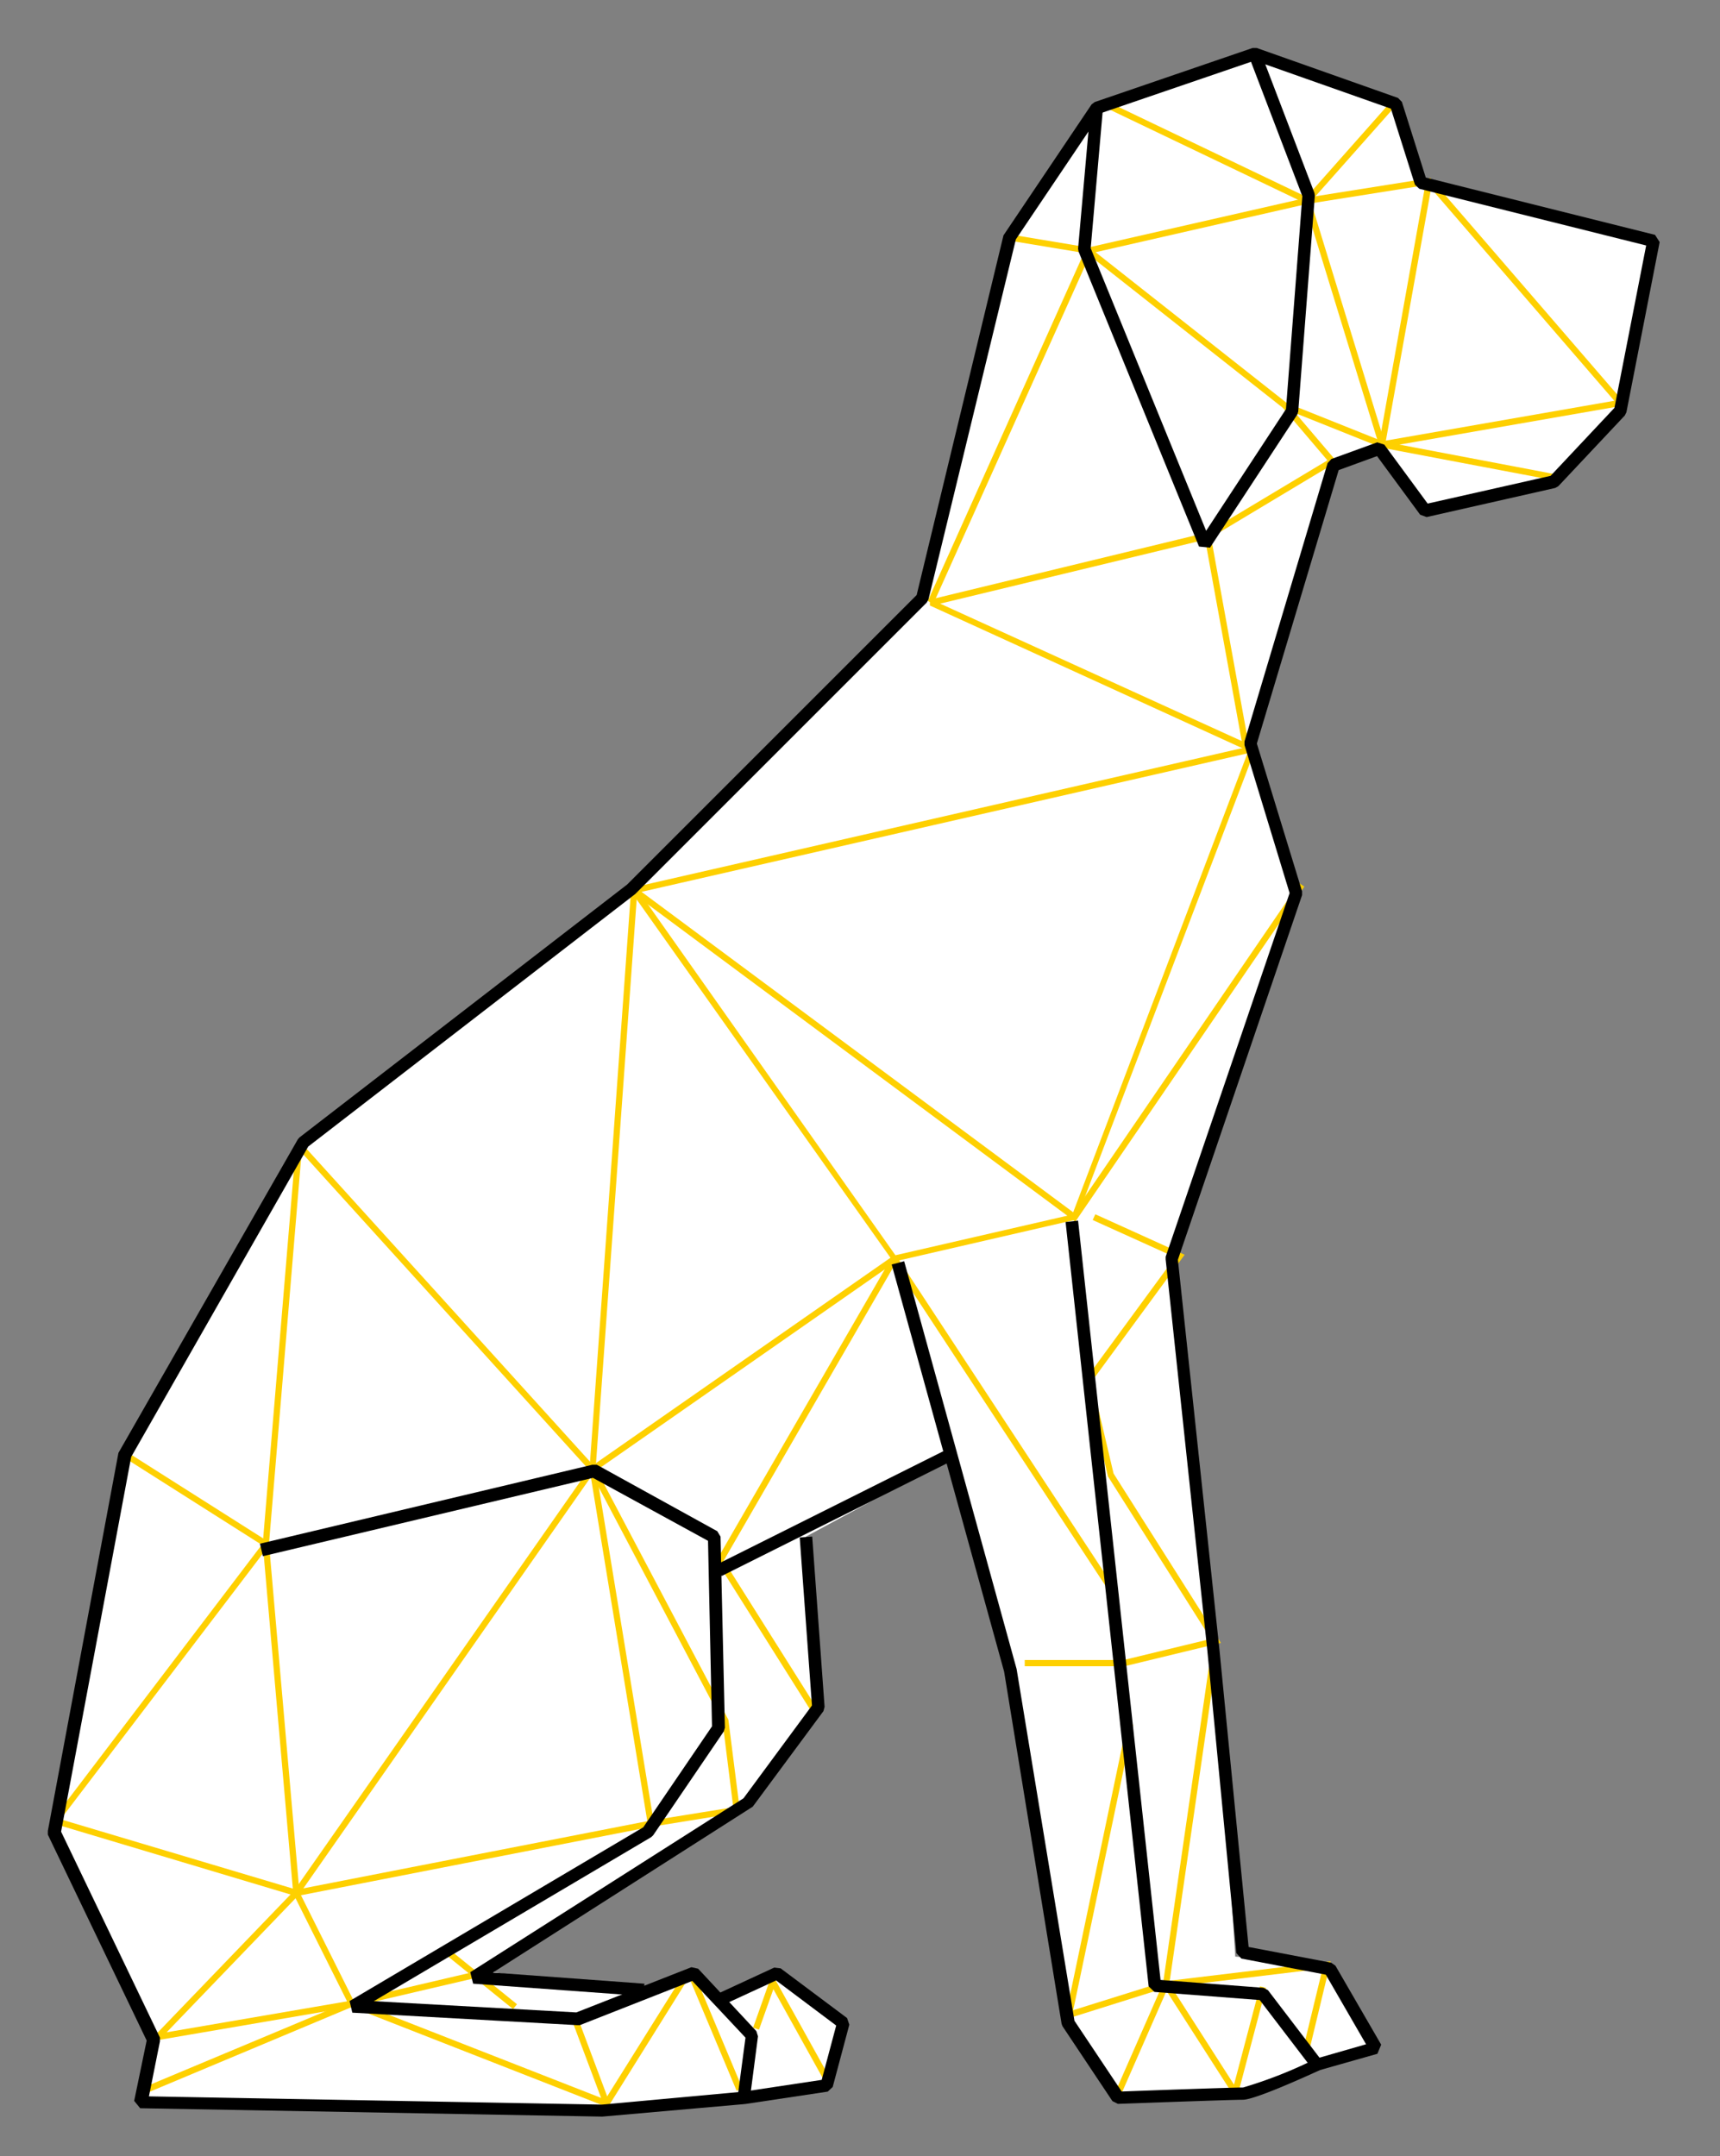 <?xml version="1.0" encoding="UTF-8"?>
<svg version="1.1" viewBox="0 0 137.67 172.59" xmlns="http://www.w3.org/2000/svg">
  <rect x="0" y="0" width="137.67" height="172.59" fill="#808080" stroke="none"/>
  <defs>
    <style>.cls-1{fill:#fff;}.cls-2{fill:#fed000;}</style>
  </defs>
  <g id="BACK_lines" transform="matrix(-1,0,0,1,136.67,0)">
    <path class="cls-1" d="m132.35 146.65-5.65-30.26-14.3-24.94-26.27-20.29-23.28-23.28-6.98-28.88-7-10.31-12.62-4.37-11.31 4-2 6.32-18.62 4.64 2.68 13.64 5.32 5.65 10.29 2.33 3.66-5 3.66 1.33 6.65 22.28-3.66 12 10 29.27-3.35 31.22-0.66 7-1.11 17.62-4.13 0.35-3.41 0.65-3.66 6.32 4.66 1.33s5 2.33 6 2.33 10 0.33 10 0.33l4-6 4.66-28.27 4.66-16.92 11.58 6.26-1 13.63 5.66 7.65 3.83 2.44v-0.06l17.69 11-12.41 2.1-4.79-1.76-2.46 2.64 0.13-0.64-4.32-2-5.32 4 1.33 5 6.65 1 11.31 1 36.91-0.67-1-5z"/>
  </g>
  <g id="YELLOW-curves" transform="matrix(-1,0,0,1,136.67,0)">
    <polygon class="cls-2" points="70.17 166.48 74.6 158.5 75.06 158.54 76.39 162.31 75.92 162.47 74.77 159.23 70.61 166.72"/>
    <polygon class="cls-2" points="81.52 158.28 77.71 167.36 77.25 167.17 81.24 157.64 81.68 157.6 88.07 167.81 90.55 161.19 91.02 161.37 88.36 168.46 87.91 168.51"/>
    <polygon class="cls-2" points="88.03 168.14 108.52 160.12 108.62 160.16 125.02 167.03 124.83 167.5 108.52 160.66 88.22 168.61"/>
    <rect class="cls-2" transform="rotate(-38.97 98.338 158.29)" x="94.62" y="158.04" width="7.41" height=".5"/>
    <polygon class="cls-2" points="108.48 160.64 98.04 158.2 98.16 157.71 108.58 160.15 123.33 162.68 112.77 151.7 113.13 151.35 124.22 162.88 124 163.3"/>
    <polygon class="cls-2" points="77.43 145.08 78.37 137.66 89.01 117.49 89.45 117.72 78.83 137.86 77.98 144.67 84.62 145.74 84.54 146.23"/>
    <polygon class="cls-2" points="108.3 160.28 112.58 151.71 84.29 146.18 88.96 117.72 65.85 101.61 79.33 124.93 79.25 125.06 71.71 137.03 71.28 136.76 78.74 124.92 64.85 100.88 65.21 100.55 89.5 117.49 84.86 145.78 113.32 151.34 108.74 160.5"/>
    <polygon class="cls-2" points="32.27 70.97 32.68 70.69 50.72 97.08 85.32 71.39 36.41 60.21 36.52 59.72 85.96 71.03 86.06 71.47 50.6 97.79"/>
    <polygon class="cls-2" points="43.09 158.88 39.1 131.39 39.6 131.31 43.58 158.77 47.56 167.83 47.1 168.03"/>
    <polygon class="cls-2" points="37.56 167.55 35.34 159.13 35.82 159 37.9 166.87 43.23 158.55 50.77 160.91 45.98 138.05 46.47 137.95 51.43 161.65 43.45 159.14 38.01 167.62"/>
    <polygon class="cls-2" points="46.67 133.38 38.95 131.51 47.54 117.95 49.28 110.57 41.85 100.44 49 97.2 49.21 97.66 42.62 100.64 49.82 110.46 47.99 118.18 39.75 131.19 46.73 132.88 54.65 132.88 54.65 133.38"/>
    <rect class="cls-2" transform="rotate(-56.71 56.204 114.29)" x="40.03" y="114.03" width="32.34" height=".5"/>
    <polygon class="cls-2" points="30.16 157 43.37 158.59 43.31 159.09 30.81 157.58 32.28 163.66 31.79 163.78"/>
    <polygon class="cls-2" points="112.7 151.5 115.14 123.57 112.53 92.26 89.42 117.77 89.05 117.44 112.55 91.5 112.98 91.65 115.64 123.57 113.2 151.55"/>
    <path class="cls-2" d="m112.85 151.82-23.85-34.13v-0.07l-3.29-45.62-20.54 29-14.7-3.39v-0.13l-14.32-37.64 0.58-0.27 3.09-17 22.42 5.43v0.47l-25.07 11.45v0.08h-0.17l-0.25 0.11 14.09 37.11 14.16 3.26 20.7-29.35 0.46 0.12 3.32 46.27 23.57 33.71 18.77-5.6-16.82-22.1 11.76-7.46 0.26 0.42-11.3 7.17 16.91 22.24zm-72.64-108.62-2.93 16.12 24.14-11z"/>
    <polygon class="cls-2" points="12.04 37.99 24.66 35.59 6.94 32.5 6.79 32.09 22.18 14.25 32 15.81 47.67 8.31 47.88 8.76 32.07 16.33 22.38 14.79 7.46 32.08 26.09 35.33 26.1 35.83 12.13 38.48"/>
    <polygon class="cls-2" points="49.19 19.87 56.16 18.71 56.24 19.2 49.91 20.25 62.41 48.11 61.96 48.32"/>
    <polygon class="cls-2" points="29.66 36.97 32.97 33.08 25.86 35.92 22.03 14.56 22.53 14.47 26.24 35.23 33.72 32.24 34 32.64 30.42 36.85 40.14 42.68 39.89 43.11"/>
    <polygon class="cls-2" points="25.81 35.51 31.75 16.13 24.97 8.48 25.35 8.15 32.31 16.01 26.29 35.65"/>
    <polygon class="cls-2" points="33.65 32.28 48.98 20.19 31.98 16.31 32.09 15.83 49.6 19.82 49.7 20.26 33.96 32.67"/>
  </g>
  <g id="BLACK-curves" transform="matrix(-1,0,0,1,136.67,0)">
    <path d="m88.46 169.43-11.35-1-0.46-0.43-0.65-5 0.13-0.41 4.66-5 0.54-0.12 9.21 3.62 16.21-0.9-22.2-13.13-0.16-0.15-5.65-8.31-0.09-0.3 0.35-15.3 0.26-0.43 9.64-5.32h0.36l26.6 6.32-0.23 1-26.42-6.27-9.21 5.04-0.32 14.85 5.5 8.08 23.51 13.91-0.22 0.93-18 1h-0.21l-9-3.54-4.26 4.54 0.58 4.36 10.91 1 36.26-0.66-0.88-4.4v-0.31l7.91-16.48-5.61-30-14.17-24.84-26.18-20.22-23.32-23.32-0.14-0.24-7-28.84-6.8-10.1-12.31-4.21-10.91 3.85-1.92 6.08-0.35 0.33-18.16 4.54 2.54 13 5.11 5.44 9.84 2.22 3.47-4.72 0.57-0.18 3.66 1.33 0.31 0.33 6.65 22.28v0.29l-3.61 11.85 9.92 29.11v0.21l-3.33 31.26-2.33 24.27-0.4 0.44-6.76 1.29-3.22 5.57 4 1.15a35.61 35.61 0 0 0 5.84 2.31c0.91 0 8.17 0.26 9.72 0.32l3.78-5.66 4.63-28.16 9-32.64 1 0.26-9 32.59-4.6 28.19-0.07 0.19-4 6-0.44 0.22c-0.09 0-9-0.33-10-0.33s-5.34-2-6.19-2.38l-4.58-1.3-0.3-0.73 3.66-6.32 0.34-0.24 6.61-1.26 2.34-23.85 3.32-31.16-9.94-29.19v-0.3l3.62-11.83-6.55-21.89-3.07-1.12-3.45 4.69-0.52 0.19-10.29-2.33-0.25-0.14-5.32-5.66-0.13-0.26-2.66-13.62 0.37-0.58 18.35-4.59 1.91-6.05 0.31-0.32 11.31-4h0.33l12.64 4.33 0.25 0.19 7.05 10.48 6.95 28.79 23.18 23.18 26.22 20.24 0.13 0.15 14.36 25.1 5.65 30.26v0.3l-7.91 16.48 1 4.83-0.48 0.59z"/>
    <polygon points="70.42 167.43 70.02 167.06 68.69 162.07 68.87 161.54 74.19 157.56 74.7 157.5 79.02 159.5 78.6 160.4 74.55 158.53 69.74 162.14 70.9 166.49 77.22 167.44 77.08 168.43"/>
    <rect transform="rotate(-63.43 69.843 121.05)" x="69.33" y="110.63" width="1" height="20.82"/>
    <polygon points="85.09 158.79 97.22 157.9 76.42 144.62 70.76 136.97 70.67 136.63 71.66 123 72.66 123.07 71.68 136.52 77.16 143.95 99.03 157.87 98.8 158.79 85.17 159.78"/>
    <polygon points="30.86 164.97 35.18 159.31 35.54 159.12 43.78 158.49 50.38 97.71 51.38 97.82 44.73 159.01 44.27 159.45 35.84 160.1 31.66 165.57"/>
    <polygon points="32.84 33.19 32.76 32.96 31.43 15.67 31.46 15.45 35.78 4.14 36.71 4.5 32.43 15.7 33.74 32.75 40.13 42.49 49.37 19.87 48.39 8.69 49.38 8.6 50.38 19.91 50.34 20.14 40.7 43.75 39.82 43.84"/>
  </g>
</svg>
